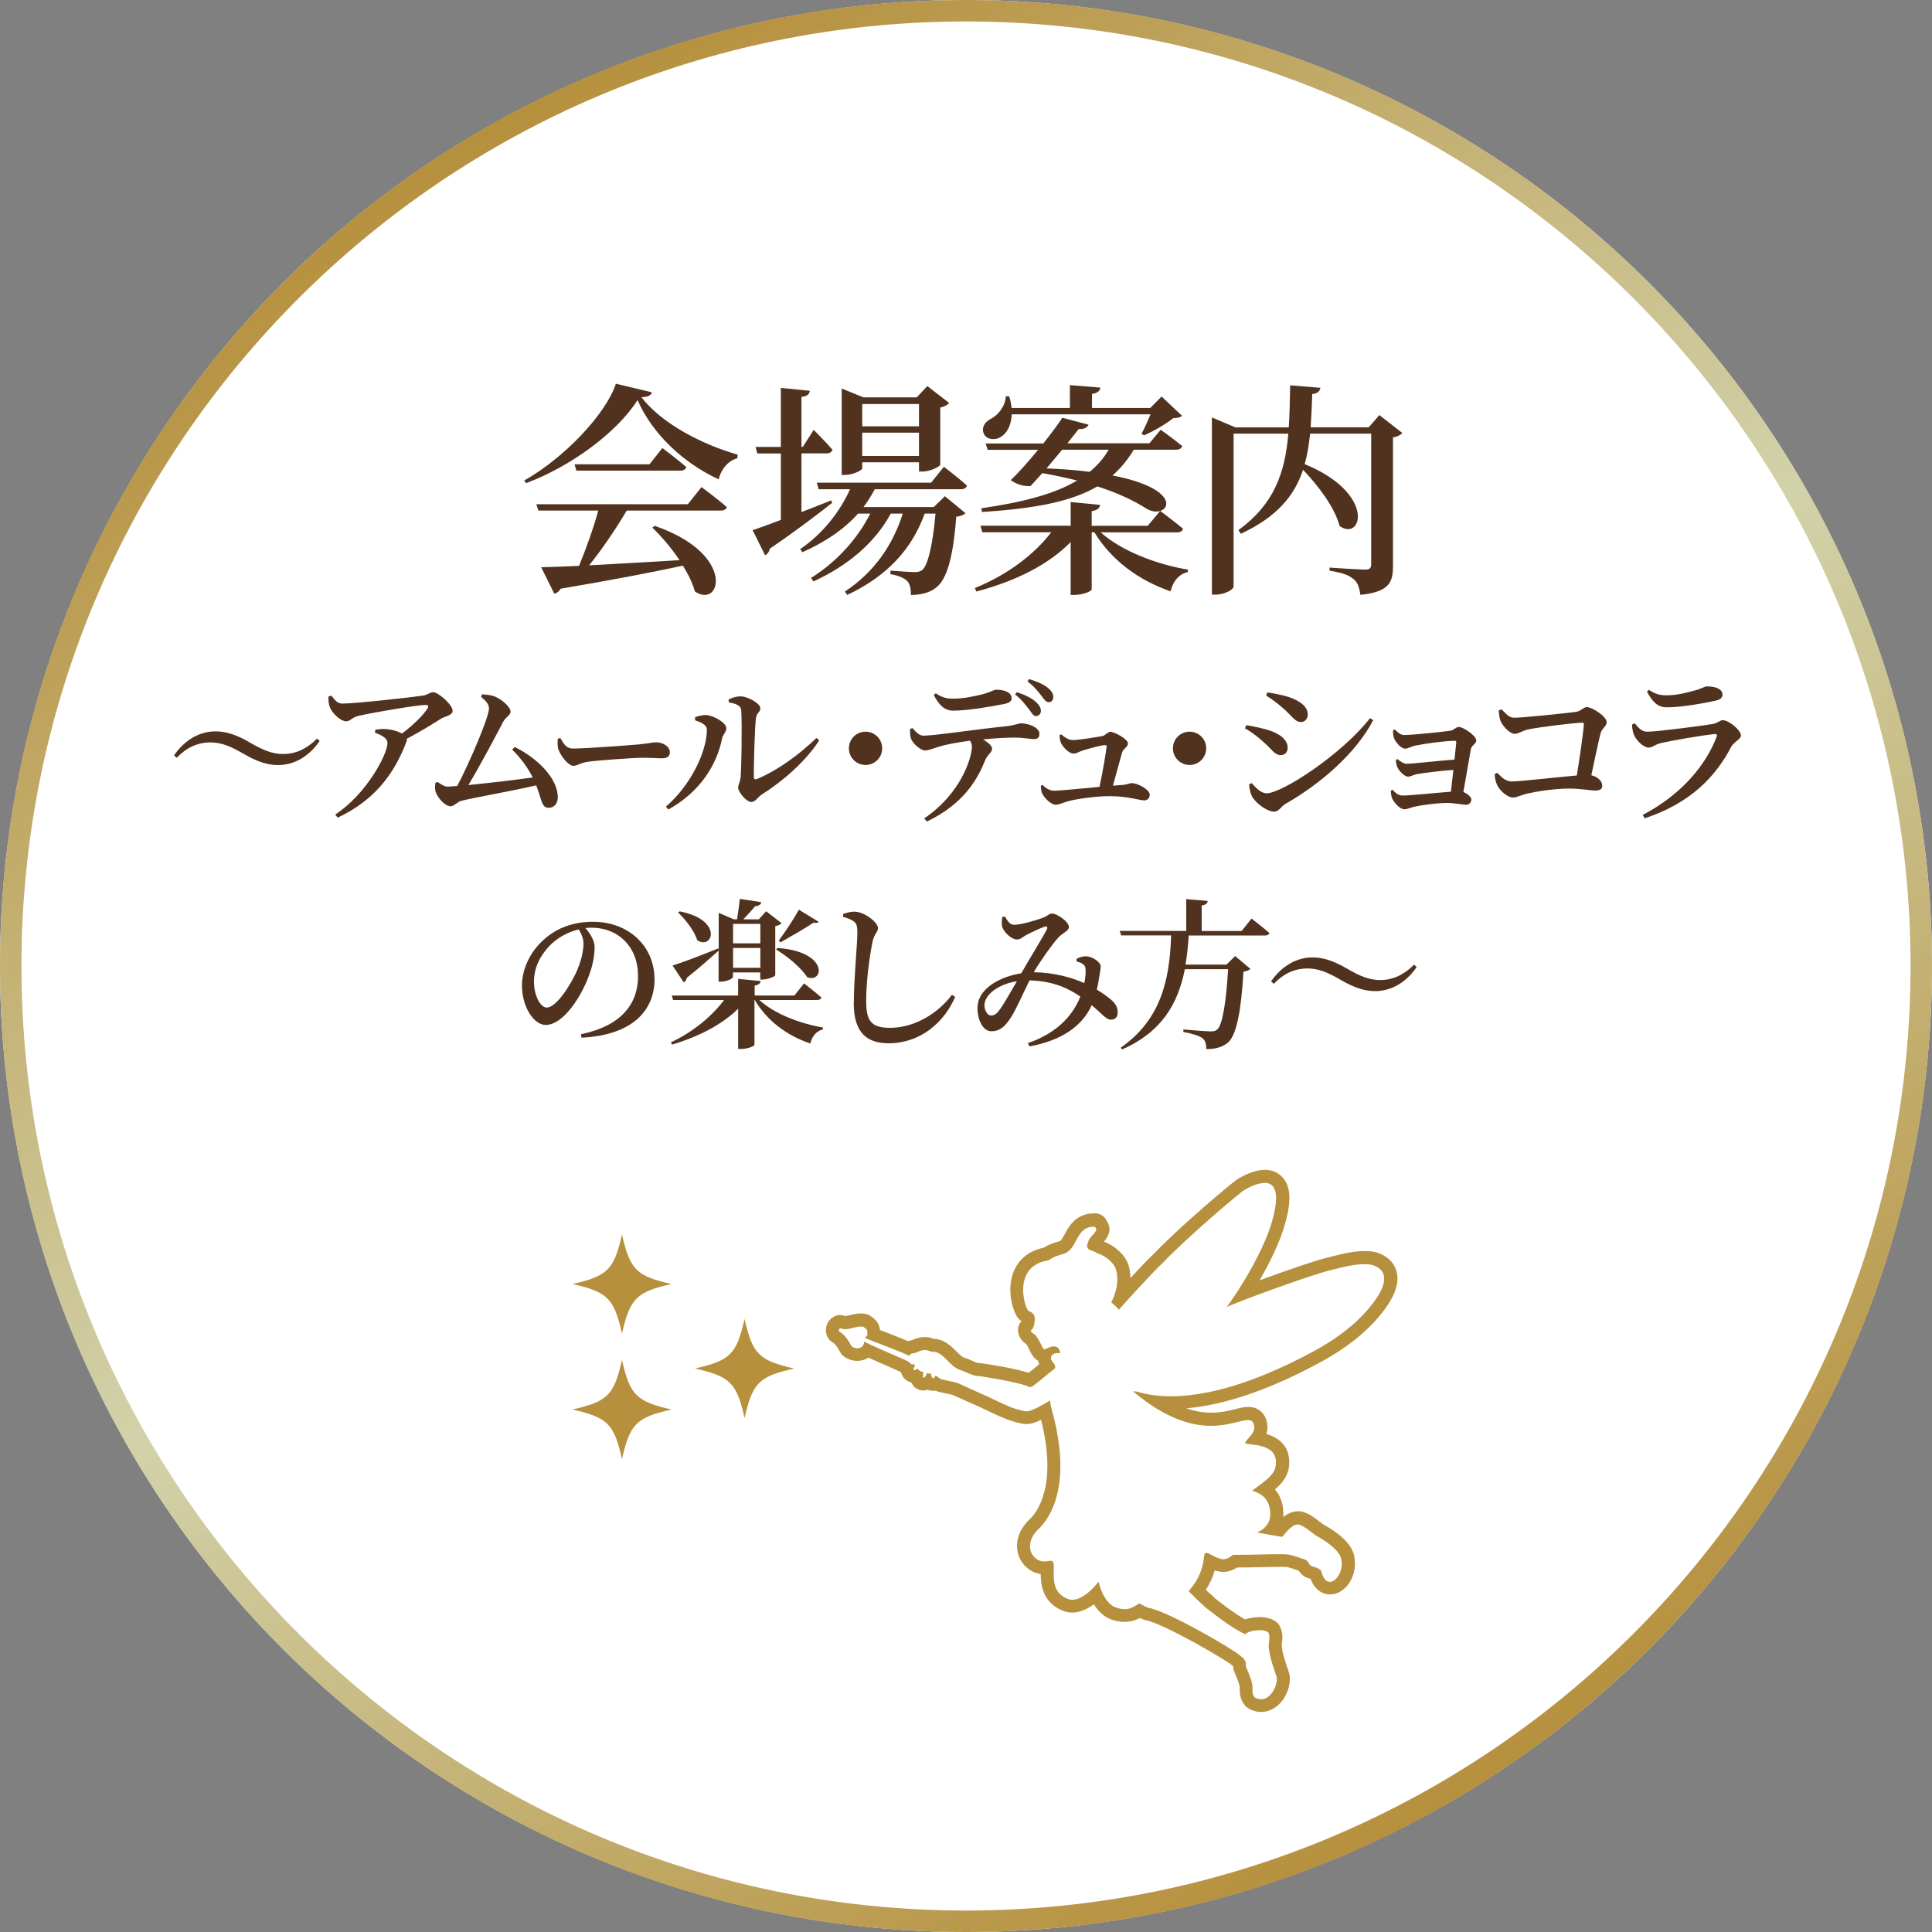<?xml version="1.0" encoding="UTF-8"?>
<svg id="Layer_2" data-name="Layer 2" xmlns="http://www.w3.org/2000/svg" width="180" height="180" xmlns:xlink="http://www.w3.org/1999/xlink" viewBox="0 0 180 180">
  <rect x="0" y="0" width="180" height="180" fill="#808080" stroke="none"/>
  <defs>
    <style>
      .cls-1 {
        fill: #50321e;
      }

      .cls-2 {
        fill: #fff;
      }

      .cls-3 {
        fill: #b6903d;
      }

      .cls-4 {
        fill: url(#_名称未設定グラデーション_29);
      }
    </style>
    <linearGradient id="_名称未設定グラデーション_29" data-name="名称未設定グラデーション 29" x1="44.99" y1="12.04" x2="135.01" y2="167.96" gradientUnits="userSpaceOnUse">
      <stop offset="0" stop-color="#b6903d"/>
      <stop offset=".5" stop-color="#d2d2aa"/>
      <stop offset="1" stop-color="#b6903d"/>
    </linearGradient>
  </defs>
  <g id="txt">
    <g>
      <g>
        <circle class="cls-2" cx="90" cy="90" r="90"/>
        <path class="cls-4" d="M90,2c48.52,0,88,39.48,88,88s-39.48,88-88,88S2,138.52,2,90,41.48,2,90,2M90,0C40.29,0,0,40.29,0,90s40.29,90,90,90,90-40.29,90-90S139.71,0,90,0h0Z"/>
      </g>
      <g>
        <path class="cls-1" d="M49,45.01l-.15-.25c3.64-2.04,7.58-6.13,8.53-9.01l3.35.8c-.06.29-.34.42-.97.46,1.9,2.46,5.64,4.4,8.97,5.35l-.04.34c-.95.25-1.56,1.16-1.73,1.96-3.31-1.52-6.21-4.27-7.56-7.39-1.9,3.01-6.21,6.19-10.4,7.75ZM53.95,52.71c.63-1.52,1.37-3.58,1.79-5.14h-5.58l-.19-.59h14.11l1.28-1.6s1.47,1.09,2.36,1.87c-.06.21-.27.32-.59.32h-8.74c-.99,1.68-2.32,3.64-3.5,5.1,2.38-.13,5.31-.29,8.42-.48-.76-1.14-1.68-2.21-2.53-3.03l.21-.17c7.69,2.65,6.15,7.79,3.75,6.11-.21-.76-.61-1.6-1.12-2.4-2.7.59-6.3,1.28-11.39,2.15-.13.25-.36.42-.59.46l-1.22-2.46c.84-.02,2.04-.06,3.52-.13ZM60.51,43.26l1.2-1.52s1.37,1.03,2.23,1.77c-.06.23-.27.34-.57.34h-9.67l-.17-.59h6.97Z"/>
        <path class="cls-1" d="M72.75,48.46v-6.21h-2.19l-.17-.61h2.36v-5.5l2.7.27c-.04.29-.21.51-.78.57v4.65h.13l1.01-1.58s1.12,1.12,1.75,1.85c-.06.23-.27.34-.57.34h-2.32v5.47l2.78-1.09.08.23c-1.26.99-3.18,2.48-5.81,4.27-.04.25-.21.51-.44.61l-1.16-2.34c.55-.17,1.49-.51,2.63-.95ZM86.76,44.96l1.18-1.47s1.33,1.01,2.15,1.75c-.06.23-.27.34-.57.34h-8.02c-.32.59-.65,1.14-1.05,1.66h6.55l1.03-1.01,1.92,1.58c-.17.17-.42.27-.86.34-.29,3.83-.88,5.87-1.92,6.63-.61.46-1.39.65-2.3.65,0-.55-.08-1.03-.36-1.31-.27-.27-.84-.51-1.56-.63l.02-.32c.67.04,1.81.13,2.23.13.34,0,.51-.04.72-.19.51-.42.97-2.23,1.24-5.26h-1.01c-1.2,3.35-3.54,5.85-7.22,7.58l-.21-.32c2.72-1.79,4.46-4.32,5.39-7.26h-1.12c-1.47,2.72-3.98,4.84-7.2,6.32l-.23-.32c2.42-1.52,4.34-3.66,5.52-6h-1.14c-1.33,1.5-3.1,2.67-5.18,3.6l-.21-.29c2.08-1.41,3.69-3.45,4.65-5.58h-2.93l-.17-.61h10.65ZM78.42,36.2l2.02.82h4.97l.99-1.05,2.04,1.58c-.13.15-.44.34-.84.42v5.33c-.02.17-.95.63-1.64.63h-.34v-.86h-5.29v.57c0,.17-.84.61-1.64.61h-.27v-8.04ZM85.62,39.72v-2.08h-5.29v2.08h5.29ZM80.33,42.48h5.29v-2.17h-5.29v2.17Z"/>
        <path class="cls-1" d="M102.49,47.05c-.04.27-.21.48-.78.57v1.37h5.22l1.16-1.39s1.31.97,2.13,1.66c-.06.23-.27.34-.57.34h-7.1c1.92,1.73,5.22,2.99,8.13,3.47l-.02.23c-.78.17-1.37.82-1.6,1.79-3.01-1.03-5.54-2.93-7.1-5.5h-.25v5.31c0,.19-.84.53-1.62.53h-.34v-4.93c-2.06,2.11-5.12,3.64-8.78,4.61l-.15-.32c3.01-1.22,5.54-3.12,7.12-5.2h-6.42l-.17-.61h8.4v-2.21l2.74.27ZM101.43,39.55c-.13.27-.4.46-.93.42l-1.05,1.33h7.64l1.05-1.26s1.22.86,2,1.52c-.06.23-.27.34-.57.34h-3.94c-.57.95-1.22,1.73-1.98,2.4,7.2,1.39,5.07,4.23,3.18,3.1-1.12-.72-2.61-1.45-4.59-2.08-2.38,1.39-5.73,2.06-10.74,2.38l-.08-.34c3.85-.57,6.8-1.31,8.93-2.59-.99-.25-2.06-.48-3.24-.69l-1.09,1.2c-.51.06-1.28-.11-1.85-.55.72-.67,1.66-1.75,2.55-2.82h-4.7l-.19-.59h5.37c.76-.95,1.41-1.83,1.77-2.4l2.46.65ZM94.02,36.92c.13.38.19.76.23,1.09h5.43v-2.13l2.84.23c-.04.29-.23.51-.78.59v1.31h5.43l1.05-1.07,1.9,1.79c-.17.17-.4.21-.82.23-.67.55-1.83,1.22-2.72,1.6l-.23-.15c.27-.48.59-1.2.84-1.81h-12.93c-.04,1.07-.48,1.81-1.05,2.13-.55.32-1.37.23-1.58-.4-.19-.57.17-1.05.72-1.33.63-.32,1.35-1.2,1.35-2.08h.32ZM98.97,41.89l-1.47,1.75c1.52.06,2.86.17,4.02.32.72-.59,1.31-1.26,1.77-2.06h-4.32Z"/>
        <path class="cls-1" d="M123.02,36.12c-.04.29-.25.55-.76.59-.04,1.09-.08,2.13-.15,3.1h5.41l.99-1.14,2.15,1.68c-.15.15-.46.34-.88.4v12.04c0,1.45-.36,2.36-3.03,2.63-.11-.67-.25-1.16-.65-1.47-.4-.34-.99-.59-2.23-.78v-.29s2.72.19,3.35.19c.4,0,.53-.17.53-.48v-12.19h-5.69c-.11,1.01-.25,1.96-.51,2.84,6.68,2.74,5.35,7.24,3.26,5.77-.46-1.75-2-3.77-3.41-5.24-.8,2.42-2.42,4.38-5.79,5.96l-.23-.34c3.33-2.42,4.34-5.33,4.65-8.99h-5.1v14.26c0,.25-.82.74-1.68.74h-.34v-16.51l2.19.93h4.97c.08-1.22.11-2.53.13-3.92l2.82.23Z"/>
        <path class="cls-1" d="M16.47,70.6l-.26-.23c1.1-1.55,2.48-2.23,3.88-2.23,1.05,0,2.06.38,3.19,1.04,1.17.68,2.06,1.07,3.1,1.07,1.22,0,2.26-.53,3.16-1.44l.24.23c-1.07,1.55-2.48,2.24-3.88,2.24-1.05,0-2.06-.38-3.19-1.04-1.17-.68-2.06-1.07-3.1-1.07-1.22,0-2.26.5-3.14,1.43Z"/>
        <path class="cls-1" d="M36.1,69.23c0-.47-.54-.72-1.17-.98l.05-.27c.39-.05.69-.08,1.01-.05.62.05,1.13.23,1.46.41,1.02-.75,1.97-1.7,2.36-2.3.17-.3.09-.36-.21-.36-.66,0-4.65.66-6.23,1.02-.59.15-.71.5-1.13.5-.48,0-1.26-.71-1.49-1.26-.12-.29-.17-.66-.15-1.04l.27-.09c.38.47.57.74,1.04.74,1.2,0,6.5-.59,7.48-.74.45-.06.65-.32.96-.32.51,0,1.82,1.19,1.82,1.73,0,.45-.74.51-1.08.74-.66.42-1.9,1.19-3.19,1.87.02.09,0,.2-.05.32-1.17,3.05-3.01,5.43-6.39,7.03l-.23-.29c2.93-1.91,4.87-5.64,4.87-6.65Z"/>
        <path class="cls-1" d="M49.95,73.17c-2.15.51-5.75,1.13-6.97,1.44-.32.08-.71.51-.99.51-.57,0-1.37-.95-1.44-1.52-.03-.26-.02-.42.02-.66l.2-.09c.39.29.69.44.96.44l.87-.06c1.11-2.09,2.96-6.42,2.96-7.22,0-.36-.24-.68-.74-1.08l.09-.24c.32.02.69.05,1.05.15.77.26,1.61,1.04,1.61,1.46,0,.32-.45.51-.68.93-.72,1.38-2.15,4.08-3.25,5.91,1.82-.18,4.45-.48,5.99-.71-.44-.87-1.04-1.73-1.91-2.59l.23-.24c2,.95,4.02,2.86,4.02,4.68,0,.63-.39.98-.84.98-.68,0-.63-.68-1.17-2.09Z"/>
        <path class="cls-1" d="M52.03,69.86c-.1-.32-.09-.69-.06-1.02l.23-.09c.33.56.55.99,1.18.99,1.27,0,5.38-.32,6.09-.38.86-.08,1.34-.2,1.66-.2.64,0,1.28.39,1.28.93,0,.36-.24.56-.73.56s-.93-.05-1.79-.05-4.07.23-5.04.36c-.84.11-1.01.39-1.44.39s-1.15-.87-1.37-1.5Z"/>
        <path class="cls-1" d="M65.86,67.98c0-.48-.65-.72-1.1-.87v-.29c.3-.11.65-.21,1.04-.2.63.03,1.87.69,1.87,1.23,0,.36-.32.57-.39.95-.5,2.44-2.03,4.97-5.01,6.62l-.23-.27c2.33-1.99,3.82-5.16,3.82-7.18ZM68.77,73.4c0-.3.18-.47.24-1.05.06-.78.14-4.72.05-6.17-.02-.41-.42-.62-1.16-.74l-.02-.27c.44-.21.74-.29,1.11-.29.72,0,1.85.68,1.85,1.11,0,.36-.35.41-.41.93-.11.8-.21,4.36-.2,5.46,0,.21.11.27.29.2,1.9-.78,3.96-2.29,5.54-3.82l.27.21c-1.28,1.99-3.43,3.84-5.37,5.06-.35.23-.59.69-.96.69-.47,0-1.23-.95-1.23-1.32Z"/>
        <path class="cls-1" d="M79.09,69.72c0-.86.69-1.55,1.55-1.55s1.55.69,1.55,1.55-.69,1.55-1.55,1.55-1.55-.69-1.55-1.55Z"/>
        <path class="cls-1" d="M84.88,68.81c-.09-.24-.11-.56-.09-.89l.21-.09c.35.38.63.71,1.05.71,1.02,0,5.19-.63,7.54-.86,1.04-.11,1.31-.29,1.5-.29.8,0,1.75.42,1.75.96,0,.39-.17.51-.54.51-.3,0-.98-.14-1.78-.14-.69,0-1.78.05-2.93.17.47.29.84.59.84.87,0,.35-.38.47-.65,1.08-.66,1.66-1.93,4.03-5.42,5.7l-.26-.29c3.43-2.3,4.45-5.67,4.45-6.7,0-.18-.05-.36-.18-.54-1.11.14-2.33.38-2.8.53-.5.14-.98.36-1.37.38-.45,0-1.17-.66-1.34-1.13ZM87,64.76l.18-.17c.6.41,1.07.5,1.56.5,1.01.02,2.12-.24,2.8-.41.81-.2,1.02-.42,1.28-.42.84,0,1.43.29,1.43.78,0,.26-.17.44-.65.54-1.17.24-3.48.63-4.77.63-.86,0-1.32-.51-1.84-1.46ZM95.88,66.1c-.3-.38-.65-.89-1.31-1.4l.18-.21c.74.24,1.37.56,1.76.9.33.32.47.56.47.87-.02.26-.21.47-.47.45-.24,0-.38-.26-.63-.62ZM97,64.79c-.32-.41-.65-.84-1.28-1.31l.15-.21c.78.23,1.32.48,1.7.77.39.29.56.59.56.9,0,.27-.14.48-.44.48-.27-.02-.41-.27-.69-.63Z"/>
        <path class="cls-1" d="M97.11,73.97c-.09-.21-.12-.41-.14-.77l.17-.06c.3.3.65.53,1.1.53.48,0,2.47-.2,4.2-.36.29-1.34.62-3.29.66-3.75.02-.11-.05-.14-.15-.14-.32,0-1.62.35-2.15.53-.33.11-.51.26-.78.26-.39,0-.95-.53-1.16-.98-.11-.21-.14-.5-.14-.75l.15-.06c.33.29.71.53,1.04.53.62,0,2.2-.26,2.83-.38.23-.06.48-.39.71-.39.36,0,1.64.68,1.64,1.08,0,.35-.44.5-.53.81-.17.54-.56,2.03-.87,3.13l.78-.06c.63-.04.78-.18.96-.18.59,0,1.69.62,1.69,1.08,0,.3-.2.53-.51.53-.44,0-1.52-.38-3.05-.39-1.17-.03-2.95.2-3.94.44-.56.15-.95.36-1.26.36-.44,0-1.08-.66-1.23-1.01Z"/>
        <path class="cls-1" d="M109.28,69.72c0-.86.69-1.55,1.55-1.55s1.55.69,1.55,1.55-.69,1.55-1.55,1.55-1.55-.69-1.55-1.55Z"/>
        <path class="cls-1" d="M117.71,69.12c-.65-.57-1.19-.98-1.72-1.26l.12-.3c.68.12,1.26.23,2.02.45,1.01.3,1.84.87,1.84,1.66,0,.3-.17.68-.65.68-.6,0-.87-.62-1.61-1.22ZM116.74,74.36c-.23-.32-.35-.96-.36-1.28l.23-.12c.36.39.84.95,1.4.95,1.43,0,7.01-3.63,9.63-7l.3.18c-1.58,3.05-4.89,5.94-8.2,7.82-.41.26-.59.71-1.05.71-.57,0-1.55-.68-1.94-1.26ZM119.55,65.99c-.56-.5-1.13-.9-1.59-1.19l.12-.29c.53.08,1.23.2,2.03.44,1.04.38,1.73.87,1.73,1.64,0,.36-.26.68-.62.68-.59,0-.87-.59-1.67-1.28Z"/>
        <path class="cls-1" d="M130.2,71.5c-.09-.18-.15-.47-.15-.69l.15-.09c.27.24.59.44.89.44.51,0,3.01-.29,4.42-.39l.17-1.61c0-.11-.05-.14-.12-.14-.86,0-2.65.23-3.66.44-.44.09-.72.29-.99.29-.41,0-.96-.69-1.05-1.04-.06-.24-.08-.47-.08-.68l.18-.06c.27.27.53.51.86.51.81,0,3.61-.3,4.26-.39.41-.06.54-.36.84-.36.41,0,1.62.81,1.62,1.26,0,.32-.45.44-.51.84l-.69,3.96c.38.15.74.47.74.69,0,.32-.23.5-.5.5-.3,0-1.1-.17-1.73-.17-.96,0-2.29.18-3.07.35-.35.08-.69.24-.95.24-.42,0-.99-.68-1.13-1.02-.06-.17-.12-.41-.12-.71l.15-.09c.3.3.54.54.95.54.72,0,3.17-.26,4.5-.36l.23-2.03c-1.25.09-2.65.27-3.39.39-.39.08-.59.24-.83.24-.33,0-.83-.51-.99-.86Z"/>
        <path class="cls-1" d="M139.47,73.11c-.14-.32-.23-.77-.21-.99l.24-.12c.39.42.78.81,1.38.81.65,0,4.27-.41,6.03-.56.27-1.7.6-3.9.65-4.74.02-.12-.03-.18-.15-.18-.66,0-4.06.42-5.04.63-.53.12-.9.41-1.25.41-.47,0-1.17-.77-1.34-1.26-.08-.24-.14-.63-.14-.93l.26-.09c.41.39.66.78,1.19.78.78,0,4.81-.42,5.69-.54.59-.08.71-.45,1.07-.45.48,0,1.84.87,1.84,1.4,0,.39-.45.57-.57,1.05-.2.77-.53,2.36-.86,3.9.63.14,1.02.57,1.02.98,0,.3-.2.44-.66.44-.5,0-1.25-.18-2.44-.18-1.38,0-3.02.27-3.82.45-.72.17-1.02.38-1.41.38-.53,0-1.25-.68-1.47-1.17Z"/>
        <path class="cls-1" d="M159.94,68.63c.06-.18,0-.26-.18-.24-.98.08-4.14.62-5.12.87-.45.12-.71.39-1.04.39-.53,0-1.23-.78-1.38-1.22-.11-.3-.15-.57-.17-.92l.26-.12c.38.47.65.78,1.17.78.9,0,4.95-.53,6.05-.71.51-.08.68-.36.98-.36.56,0,1.69.92,1.69,1.43,0,.35-.65.56-.92,1.07-1.44,2.77-3.82,5.25-8.05,6.64l-.18-.32c3.55-1.84,5.9-4.63,6.89-7.3ZM153.45,64.44l.18-.17c.6.41,1.08.51,1.58.51,1.04,0,1.87-.23,2.54-.41.83-.2,1.02-.42,1.29-.42.86,0,1.44.27,1.44.77,0,.27-.17.45-.65.56-1.16.26-3.22.62-4.54.62-.86,0-1.32-.5-1.85-1.46Z"/>
        <path class="cls-1" d="M59.44,90.9c0-2.72-1.87-4.47-4.33-4.47-.18,0-.38.02-.57.03.41.48.86,1.13.86,1.79,0,.74-.17,1.67-.5,2.56-.65,1.87-2.36,4.68-4.06,4.68-1.13,0-2.21-1.73-2.21-3.66,0-1.44.69-3.14,2.12-4.36,1.22-1.07,2.75-1.59,4.5-1.59,3.29,0,5.73,2.24,5.73,5.37,0,2.69-1.82,5.18-6.8,5.43l-.06-.32c3.75-.78,5.33-2.8,5.33-5.46ZM51.18,88.14c-.9.95-1.43,2.06-1.43,3.32s.57,2.41,1.19,2.41c.92,0,2.27-2.2,2.8-3.4.36-.81.62-1.81.62-2.54,0-.51-.2-.95-.44-1.34-1.01.24-2,.78-2.74,1.55Z"/>
        <path class="cls-1" d="M70.87,91.4c-.03.21-.17.36-.56.42v.93h3.7l.9-1.13s1.01.77,1.62,1.32c-.03.15-.2.23-.41.23h-5.37c1.38,1.28,3.81,2.21,5.93,2.56l-.02.18c-.56.14-1.01.6-1.16,1.31-2.23-.75-4.05-2.14-5.18-4.05h-.03v4.17c0,.14-.66.39-1.25.39h-.27v-3.75c-1.49,1.47-3.66,2.6-6.15,3.34l-.11-.21c2.06-.96,3.84-2.45,4.95-3.94h-4.75l-.12-.42h6.18v-1.55l2.08.2ZM66.91,88.36l.05.11v-3.42l1.41.6h.3c.09-.54.2-1.35.26-1.9l2,.3c-.06.24-.26.36-.57.38-.3.36-.74.84-1.1,1.22h1.44l.68-.75,1.44,1.11c-.09.11-.3.23-.59.27v4.59c-.02.11-.71.39-1.16.39h-.24v-.66h-2.54v.42c0,.14-.57.44-1.13.44h-.21v-2.89c-.65.57-1.61,1.46-2.96,2.53-.03.2-.14.35-.29.42l-1.04-1.56c.75-.23,2.51-.89,4.24-1.59ZM64.96,87.61c-.26-.89-1.1-1.94-1.78-2.59l.14-.11c4.12.8,3.07,3.63,1.64,2.69ZM70.84,87.89v-1.81h-2.54v1.81h2.54ZM68.3,90.17h2.54v-1.85h-2.54v1.85ZM75.2,91.04c-.56-.89-1.9-1.99-2.89-2.57l.12-.15c4.78.33,4.35,3.32,2.77,2.72ZM76.27,85.88c-.08.12-.24.14-.48.08-.71.5-2.11,1.28-3.08,1.84l-.15-.18c.63-.83,1.46-2.11,1.87-2.87l1.85,1.14Z"/>
        <path class="cls-1" d="M79.55,93.42c0-2.23.33-5.48.33-6.5,0-.65-.08-.89-.35-1.08-.24-.18-.53-.29-.98-.42v-.27c.39-.12.75-.23,1.1-.21.89.02,2.15.99,2.15,1.53,0,.38-.36.54-.51,1.28-.29,1.44-.59,3.67-.59,5.54s.51,2.47,2.24,2.47c2.35,0,4.56-1.46,5.75-3.08l.3.2c-1.04,2.42-3.28,4.32-6.2,4.32-2.08,0-3.25-1.04-3.25-3.76Z"/>
        <path class="cls-1" d="M100.67,92.86c-1.01-.69-2.42-1.46-4.75-1.52-.63,1.26-1.38,2.98-1.78,3.52-.54.83-1.02,1.22-1.79,1.22-.87,0-1.41-1.37-1.25-2.53.23-1.55,2.18-2.59,4.05-2.87.74-1.31,2.08-3.48,2.36-4.05.14-.27.03-.36-.2-.29-.48.17-1.26.54-1.75.8-.24.14-.5.39-.8.39-.57,0-1.29-.75-1.4-1.23-.05-.26-.03-.59.02-.86l.24-.06c.26.42.44.78.87.78.62,0,1.93-.39,2.53-.6.56-.18.72-.45.98-.45.5,0,1.59.77,1.59,1.26,0,.36-.59.54-.99.98-.54.59-1.66,2.15-2.29,3.23,1.96.03,3.55.5,4.71,1.01.11-.5.14-.95.12-1.26-.02-.26-.05-.36-.24-.5-.15-.12-.33-.18-.6-.26v-.24c.27-.14.62-.26.93-.23.6.03,1.32.57,1.32.93,0,.26-.08.56-.12.89-.05.29-.12.77-.24,1.28.59.36,1.11.74,1.44,1.04.33.33.51.63.5,1.13,0,.32-.18.63-.63.63s-.87-.59-1.79-1.35c-.93,2.06-2.95,3.31-5.78,3.84l-.18-.3c2.5-.86,4.11-2.36,4.9-4.33ZM91.75,93.39c-.14.57.2,1.22.57,1.22s.57-.18.9-.65c.36-.51,1.02-1.67,1.52-2.54-1.53.23-2.78,1.07-2.99,1.97Z"/>
        <path class="cls-1" d="M112.52,83.94c-.03.21-.15.36-.56.42v2.38h3.72l.92-1.16s1.04.8,1.67,1.35c-.05.15-.2.23-.42.23h-7.1c-.06.95-.15,1.85-.3,2.71h3.82l.8-.8,1.43,1.2c-.12.12-.32.21-.65.26-.2,3.48-.62,5.88-1.43,6.59-.5.42-1.14.63-2.03.62,0-.42-.08-.8-.36-1.01-.29-.24-1.04-.45-1.79-.59l.02-.23c.81.08,2.15.18,2.53.18.3,0,.45-.03.62-.18.5-.42.84-2.69,1.01-5.61h-4.03c-.65,3.26-2.17,5.85-5.85,7.48l-.12-.17c3.66-2.57,4.56-6.15,4.69-10.46h-4.65l-.14-.42h6.2v-2.96l2.02.17Z"/>
        <path class="cls-1" d="M118.68,91.66l-.26-.23c1.1-1.55,2.48-2.23,3.88-2.23,1.05,0,2.06.38,3.19,1.04,1.17.68,2.06,1.07,3.1,1.07,1.22,0,2.26-.53,3.16-1.44l.24.23c-1.07,1.55-2.48,2.24-3.88,2.24-1.05,0-2.06-.38-3.19-1.04-1.17-.68-2.06-1.07-3.1-1.07-1.22,0-2.26.5-3.14,1.43Z"/>
      </g>
      <path class="cls-3" d="M117.81,110.2c.9,0,1.58.77.6,3.93-.72,2.33-2.66,5.69-4.13,7.66.16-.18,7.99-3.1,9.93-3.51.86-.22,1.93-.5,2.9-.5.25,0,.5.02.73.07.94.28,1.87,1.11.2,3.4-1.32,1.8-3.23,3.34-5.7,4.67-6.33,3.43-10.65,4.17-13.27,4.17-1.98,0-3-.43-3.19-.44-.02-.02-.05-.02-.07-.02-.04,0-.09.02-.15.02-.04,0-.08-.01-.13-.05h0s0,0,0,0c3.08,2.61,5.5,3.24,7.3,3.24,1.67,0,2.81-.54,3.44-.54.31,0,.5.13.57.52.13.7-.51,1.04-.85,1.59.03.3,2.79-.09,2.89,1.73.06,1.16-.78,1.67-2.22,2.74.64.21,1.77.64,1.68,2.36-.04.69-.55,1.29-1.24,1.53.47.09,2.18.41,2.36.41,0,0,.01,0,.02,0,.09-.1.81-1.15,1.43-1.15.06,0,.11,0,.17.03.72.26,1.2.88,1.88,1.21.07.04,2.02,1.13,2.02,2.15.17.93-.47,1.96-1.08,1.96-.32,0-.63-.28-.81-1.02-.24-.28-.52-.33-.93-.46-.18-.12-.26-.41-.5-.57-.53-.17-1.08-.4-1.65-.5-.12-.02-.38-.03-.74-.03-1.03,0-2.83.06-3.91.06-.18,0-.35,0-.48,0-.26.21-.58.41-.92.41-.09,0-.18-.01-.27-.05-.5-.09-1.01-.54-1.29-.54-.12,0-.2.08-.22.31-.16,1.99-1.27,2.98-1.43,3.26.46.45.91.95,1.4,1.34.03.11.13.13.19.19,1.16.9,2.36,1.85,3.69,2.49.03-.16.7-.39,1.33-.39.3,0,.6.05.8.2.28.54-.09,1.09.09,1.64.03.78.71,2.47.71,2.6.03.88-.61,2-1.47,2-.19,0-.38-.05-.59-.17-.27-.31-.2-.67-.21-1.02-.03-.64-.63-1.84-.62-1.89.09-.47-.2-.75-.52-.99-.72-.62-6.18-3.82-8.3-4.4-.39-.04-.74-.29-1.1-.46-.32.16-.69.53-1.37.53-.23,0-.48-.04-.79-.14-1.22-.41-1.64-2.41-1.64-2.41,0,0-1.26,1.68-2.44,1.68-.13,0-.27-.02-.4-.07-2.23-.84-.8-3.57-1.61-3.57-.03,0-.07,0-.11.01-.14.04-.3.06-.45.06-.21,0-.41-.04-.58-.11-1.06-.57-1.07-1.92,0-2.92,1.07-1,3.13-4.03,1.31-10.81-.1-.38-.22-.75-.23-1.16-.37.22-.77.44-1.17.66-.34.14-.68.35-1.05.35-.09,0-.18-.01-.27-.04-.88-.17-1.68-.54-2.5-.94-1.17-.57-2.36-1.06-3.55-1.62-.26-.14-1.63-.34-1.71-.44-.07-.08-.19-.12-.26-.2-.04-.04-.08-.05-.13-.05h-.03s-.03,0-.05,0c-.08.05,0,.2-.19.2,0,0-.01,0-.02,0-.1-.07-.15-.22-.16-.4-.03-.02-.06-.03-.1-.03-.03,0-.06,0-.1,0-.06,0-.11-.01-.15-.08-.11.17-.13.41-.38.48q-.07-.27.04-.53c-.25-.03-.45-.14-.59-.34-.06.07-.18.16-.27.16-.05,0-.09-.03-.09-.11-.02-.18.27-.3.04-.44h-.24c-.23-.29-.58-.4-.9-.54-.71-.32-3.28-1.42-3.5-1.58,0,.42-.3.63-.63.63-.18,0-.38-.06-.54-.19-.29-.54-.62-1.07-1.17-1.39-.05-.14,0-.23.12-.3.15.07.3.1.45.1.48,0,.99-.25,1.48-.25.06,0,.13,0,.19.01.39.25.41.29.4.81-.07.07-.15.15-.24.24.52.23,3.59,1.36,4.12,1.67.22-.32.41-.17.72-.33.24-.11.51-.21.77-.21.11,0,.21.02.32.06.11.04.23.1.37.1.02,0,.04,0,.06,0,1.01.01,1.54,1.44,2.6,1.72.52.18,1.02.5,1.58.54h0c.22,0,3.46.51,4.64.95.07.06.15.08.21.08.11,0,.21-.06.3-.12.7-.5,1.35-1.11,2.04-1.63.08-.38-.27-.53-.38-.84-.07-.44.29-.58.67-.58.07,0,.13,0,.2.01-.09-.49-.34-.63-.6-.63-.37,0-.79.27-.91.29-.17-.15-.28-.5-.41-.71-.09-.17-.2-.34-.3-.5-.16-.29-.46-.24-.54-.57.21-.12.27-.34.32-.55.29-1.28-.52-1.1-.62-1.38-.43-.77-1.21-4.12,2-4.61.4-.32.9-.46,1.39-.6,1.18-.39,1.11-2.13,2.33-2.46.2-.08.38-.03.56-.07.05.09.09.17.14.27-.15.46-.64.66-.77,1.16-.34.86.31.68.92,1.08.27.06,1.64.71,1.74,1.8.23,1.29-.33,2.41-.51,2.74.06.08.64.51.7.71.23-.28,3.13-3.49,4.15-4.43,2.33-2.44,7.1-6.45,7.48-6.69.18-.11,1.13-.7,1.92-.7M117.81,109c-1.05,0-2.14.62-2.56.89-.49.31-5.33,4.39-7.68,6.85-.51.47-1.41,1.42-2.25,2.33,0-.21-.03-.43-.06-.66-.17-1.52-1.62-2.44-2.4-2.73.16-.19.34-.45.45-.79.1-.3.07-.62-.07-.91l-.14-.27c-.21-.41-.63-.67-1.08-.67-.07,0-.15,0-.22.02-.18,0-.43,0-.72.11-1.08.32-1.56,1.21-1.88,1.81-.14.26-.32.59-.44.65-.47.13-1,.29-1.5.61-1.6.33-2.36,1.26-2.72,2-.78,1.6-.28,3.52.12,4.27.13.28.34.46.51.58-.27.29-.39.69-.3,1.09.14.61.54.91.75,1.05.07.11.14.22.19.33.01.03.03.05.04.08.03.04.05.1.07.15.11.24.27.57.56.82.08.07.16.13.25.17,0,0,0,.01,0,.02.01.07.03.14.05.21.01.03.02.06.04.09-.06.05-.13.1-.19.16-.27.22-.53.44-.78.64-1.38-.43-4.07-.87-4.67-.91h0c-.16-.01-.4-.12-.65-.23-.21-.09-.42-.18-.63-.25-.03,0-.05-.02-.08-.02-.18-.05-.46-.33-.7-.57-.49-.49-1.15-1.16-2.15-1.19l-.06-.02c-.23-.09-.49-.14-.75-.14-.54,0-1,.2-1.25.31,0,0,0,0-.01,0-.08.01-.19.03-.3.07-.5-.21-1.25-.51-2.34-.93-.09-.04-.19-.07-.28-.11-.06-.54-.29-.93-.94-1.34-.14-.09-.3-.15-.47-.17-.12-.02-.24-.03-.36-.03-.4,0-.76.09-1.05.16-.15.04-.32.08-.41.09-.15-.06-.31-.1-.47-.1-.21,0-.41.05-.6.16-.62.35-.88,1.04-.66,1.72.09.28.28.51.54.66.27.16.47.46.72.92.08.15.2.28.33.39.37.27.81.42,1.26.42.39,0,.74-.11,1.04-.3.37.17.87.39,1.56.69.44.19.82.36,1.04.46l.2.09c.07.03.16.07.23.1.11.49.49.87.97.98.1.24.27.44.5.57.19.11.4.17.61.17.11,0,.21-.01.31-.04.03,0,.06-.02.09-.03.13.06.27.09.41.1.02,0,.06,0,.08,0,.08,0,.15,0,.22-.02.24.1.55.17.99.26.2.04.54.11.66.15.49.23.98.44,1.47.66.71.31,1.38.61,2.05.94.89.43,1.77.82,2.74,1.03.18.05.37.08.56.08.54,0,.97-.2,1.29-.35.03-.02.07-.03.1-.05,1.57,6.2-.41,8.66-1.06,9.27-.87.81-1.29,1.85-1.15,2.86.11.85.62,1.58,1.41,2,.03.01.05.03.08.04.21.09.44.16.69.19,0,1.01.19,2.72,2.12,3.45.26.1.54.15.82.15.75,0,1.44-.35,2.01-.77.38.6.92,1.18,1.69,1.44.4.13.8.2,1.17.2.61,0,1.08-.18,1.42-.36.23.11.5.21.81.26,1.99.59,7.19,3.63,7.77,4.13.02.02.05.04.08.06,0,0,.02.01.03.02,0,.26.09.46.19.71.34.8.42,1.11.43,1.24,0,.04,0,.09,0,.14,0,.36-.01,1.03.52,1.62.08.09.18.17.28.23.38.23.79.34,1.2.34.63,0,1.24-.28,1.73-.78.62-.64.98-1.58.94-2.46,0-.2-.05-.35-.21-.81-.13-.39-.49-1.42-.5-1.79,0-.11-.02-.21-.06-.32,0-.01.02-.14.03-.23.05-.36.13-.97-.2-1.61-.09-.17-.22-.32-.38-.43-.39-.27-.89-.41-1.49-.41-.12,0-.76.01-1.36.22-.98-.55-1.91-1.28-2.82-1.98l-.07-.06s0,0,0,0c-.06-.08-.13-.15-.2-.21-.19-.15-.38-.33-.57-.51.29-.44.61-1.03.83-1.81.07.02.15.04.23.06.19.06.38.08.57.08.43,0,.86-.13,1.29-.41.04,0,.07,0,.11,0,.56,0,1.3-.01,2.03-.03.7-.01,1.38-.03,1.89-.03.43,0,.55.01.57.01.27.05.61.17.97.29.06.02.11.04.17.06.1.15.26.36.52.53.09.06.2.11.31.15l.17.05s.06.02.1.03c.49,1.3,1.42,1.45,1.83,1.45.58,0,1.14-.29,1.58-.81.56-.67.82-1.61.7-2.47-.08-1.42-1.67-2.52-2.62-3.07-.02-.01-.05-.03-.08-.04-.19-.09-.39-.25-.62-.43-.38-.29-.8-.63-1.38-.83-.19-.07-.38-.1-.57-.1-.52,0-.98.23-1.38.54,0-.02,0-.04,0-.06.04-.79-.1-1.75-.78-2.51.82-.7,1.4-1.48,1.33-2.72-.08-1.51-1.16-2.16-2.12-2.45.09-.29.13-.63.06-1.02-.17-.92-.84-1.5-1.75-1.5-.39,0-.78.1-1.24.21-.59.15-1.32.33-2.2.33-.76,0-1.54-.13-2.33-.41,3.58-.31,7.75-1.73,12.41-4.25,2.7-1.46,4.7-3.1,6.1-5.02,1.04-1.41,1.37-2.6,1.03-3.62-.26-.78-.92-1.37-1.85-1.64-.04-.01-.07-.02-.11-.03-.3-.06-.62-.09-.97-.09-1.04,0-2.13.27-3,.49l-.19.05c-1.17.25-4.11,1.28-5.75,1.88-.3.11-.58.21-.85.31.94-1.63,1.79-3.39,2.24-4.81.71-2.28.72-3.7.03-4.63-.41-.55-1.04-.86-1.78-.86h0Z"/>
      <path class="cls-3" d="M62.57,131.32c-3.28.74-3.88,1.34-4.62,4.62-.74-3.28-1.34-3.88-4.62-4.62,3.28-.74,3.88-1.34,4.62-4.62.74,3.28,1.34,3.88,4.62,4.62Z"/>
      <path class="cls-3" d="M73.99,127.5c-3.28.74-3.88,1.34-4.62,4.62-.74-3.28-1.34-3.88-4.62-4.62,3.28-.74,3.88-1.34,4.62-4.62.74,3.28,1.34,3.88,4.62,4.62Z"/>
      <path class="cls-3" d="M62.57,119.63c-3.28.74-3.88,1.34-4.62,4.62-.74-3.28-1.34-3.88-4.62-4.62,3.28-.74,3.88-1.34,4.62-4.62.74,3.28,1.34,3.88,4.62,4.62Z"/>
    </g>
  </g>
</svg>